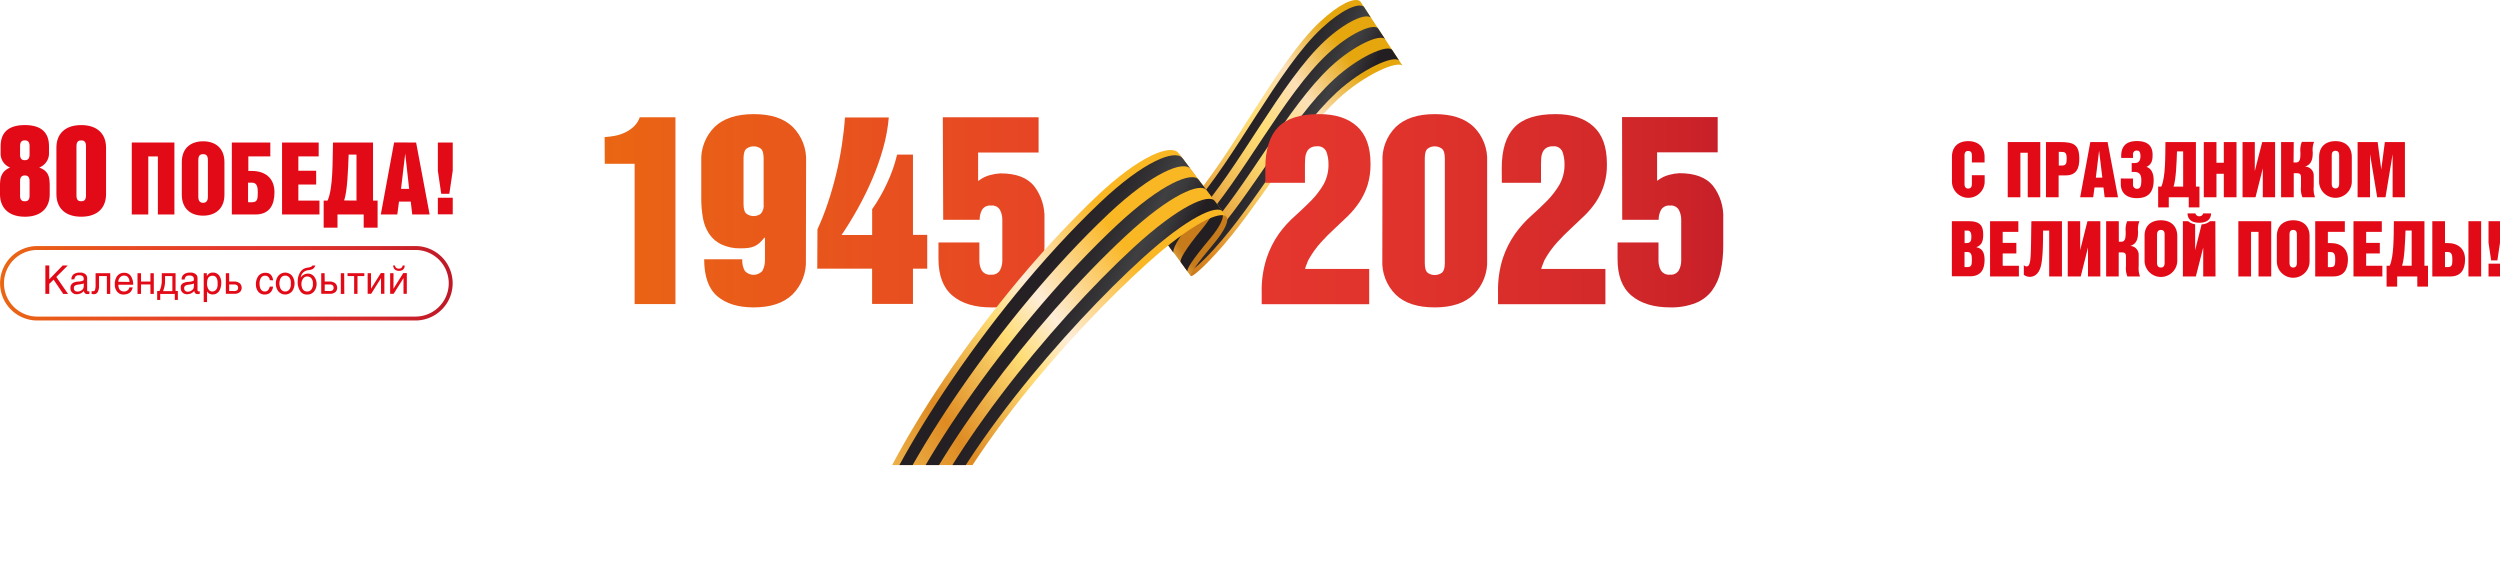 <svg xmlns="http://www.w3.org/2000/svg" xmlns:xlink="http://www.w3.org/1999/xlink" viewBox="0 0 638.17 146.29"><defs><style>.cls-1{fill:none;}.cls-2{clip-path:url(#clip-path);}.cls-3{fill:url(#Безымянный_градиент);}.cls-4{clip-path:url(#clip-path-2);}.cls-5{fill:url(#Безымянный_градиент_2);}.cls-6{fill:url(#Безымянный_градиент_3);}.cls-7{fill:url(#Безымянный_градиент_4);}.cls-8{fill:url(#Безымянный_градиент_5);}.cls-9{fill:url(#Безымянный_градиент_6);}.cls-10{fill:url(#Безымянный_градиент_7);}.cls-11{fill:#e30a18;}.cls-12{clip-path:url(#clip-path-3);}.cls-13{fill:url(#Безымянный_градиент-3);}</style><clipPath id="clip-path" transform="translate(0 -12.53)"><path class="cls-1" d="M154.34,47.52a19.87,19.87,0,0,0,2.67-.33,11.15,11.15,0,0,0,2.63-.88,8.36,8.36,0,0,0,2.22-1.55,5.7,5.7,0,0,0,1.45-2.29h9.11V90.15H162V54.34h-7.62Zm51.38,31.3a11.73,11.73,0,0,1-3.41,8.87Q198.9,91,192.37,91q-5.88,0-9.24-2.83t-3.38-9.45h9.72a5.56,5.56,0,0,0,.64,2.94,3,3,0,0,0,4.23.29,4,4,0,0,0,.29-.29,5.78,5.78,0,0,0,.64-2.94V73.31l-.14-.14a10.72,10.72,0,0,1-1.28,1.41,4.93,4.93,0,0,1-1.32.84,6,6,0,0,1-1.55.4,15.44,15.44,0,0,1-1.92.1,11,11,0,0,1-4.92-1,7.9,7.9,0,0,1-3.1-2.66,10.54,10.54,0,0,1-1.59-4,28,28,0,0,1-.44-5.09V53.8a11.69,11.69,0,0,1,3.41-8.87q3.41-3.27,10-3.27t9.94,3.27a11.73,11.73,0,0,1,3.41,8.87ZM194.93,53c0-1.31-.25-2.16-.74-2.54a3.11,3.11,0,0,0-3.61,0c-.52.38-.78,1.23-.78,2.54V64.58c0,1.3.26,2.15.78,2.53a3.11,3.11,0,0,0,3.61,0,3.19,3.19,0,0,0,.74-2.53Zm13.74,18.06a63.2,63.2,0,0,0,2.63-6.64c.81-2.41,1.52-4.88,2.13-7.39s1.1-5,1.48-7.52.64-4.84.78-7h11.19a42.32,42.32,0,0,1-1.45,7.89,63.06,63.06,0,0,1-2.76,7.82A82.46,82.46,0,0,1,219,65.71c-1.35,2.42-2.74,4.7-4.18,6.81h7.81V65.94a42.52,42.52,0,0,0,3.81-6.65A36.66,36.66,0,0,0,229,52h4.05V72.48h3.64v8.63h-3.64v9H222.62v-9h-14Zm32-28.59h24.45v9H249.68v7.2h.13a7.86,7.86,0,0,1,3-1.47,11.77,11.77,0,0,1,2.57-.41c4,0,6.81,1.07,8.57,3.2a12.92,12.92,0,0,1,2.67,8.42v6.73a30.15,30.15,0,0,1-.68,6.63,13.17,13.17,0,0,1-2.22,5,9.8,9.8,0,0,1-4.15,3.13,17.08,17.08,0,0,1-6.52,1.1q-6.35,0-9.91-3t-3.58-9.34V74.43H250V79a5.18,5.18,0,0,0,.59,2.53A2.43,2.43,0,0,0,253,82.64a2.34,2.34,0,0,0,2.26-1.11,5.3,5.3,0,0,0,.6-2.53V68.63a5.26,5.26,0,0,0-.6-2.52A2.31,2.31,0,0,0,253,65a2.41,2.41,0,0,0-2.33,1.11,5.14,5.14,0,0,0-.59,2.52h-9.31Z"/></clipPath><linearGradient id="Безымянный_градиент" x1="153.52" y1="-653.36" x2="464.3" y2="-653.36" gradientTransform="matrix(1, 0, 0, -1, 0, -605.18)" gradientUnits="userSpaceOnUse"><stop offset="0" stop-color="#ea6613"/><stop offset="0.51" stop-color="#e5372d"/><stop offset="0.66" stop-color="#e0332c"/><stop offset="0.83" stop-color="#d3292a"/><stop offset="1" stop-color="#be1827"/></linearGradient><clipPath id="clip-path-2" transform="translate(0 -12.53)"><rect class="cls-1" x="27.67" width="582.79" height="131.25"/></clipPath><linearGradient id="Безымянный_градиент_2" x1="-3920.35" y1="3745.76" x2="-3991.29" y2="3758.27" gradientTransform="matrix(0.74, -0.75, -0.72, -0.7, 5945.41, -287.22)" gradientUnits="userSpaceOnUse"><stop offset="0" stop-color="#e5a60e"/><stop offset="0.2" stop-color="#fce0b7"/><stop offset="0.38" stop-color="#ffdd75"/><stop offset="0.46" stop-color="#fbd36b"/><stop offset="0.59" stop-color="#f0b850"/><stop offset="0.75" stop-color="#df8d24"/><stop offset="0.76" stop-color="#de8b22"/><stop offset="1" stop-color="#b36416"/></linearGradient><linearGradient id="Безымянный_градиент_3" x1="879.59" y1="-1855.94" x2="917.43" y2="-1862.61" gradientTransform="matrix(0.96, 0.26, 0.26, -0.96, -52.86, -1981.67)" gradientUnits="userSpaceOnUse"><stop offset="0" stop-color="#231e21"/><stop offset="0.38" stop-color="#252023"/><stop offset="0.57" stop-color="#2b282b"/><stop offset="0.72" stop-color="#363537"/><stop offset="0.8" stop-color="#404042"/><stop offset="0.88" stop-color="#373538"/><stop offset="1" stop-color="#231e21"/></linearGradient><linearGradient id="Безымянный_градиент_4" x1="-3992.12" y1="3755.38" x2="-3976.67" y2="3752.66" gradientTransform="matrix(0.74, -0.75, -0.72, -0.7, 5945.41, -287.22)" gradientUnits="userSpaceOnUse"><stop offset="0" stop-color="#de8b22"/><stop offset="0.05" stop-color="#e9a73e"/><stop offset="0.1" stop-color="#f3bf56"/><stop offset="0.16" stop-color="#fad068"/><stop offset="0.22" stop-color="#feda72"/><stop offset="0.3" stop-color="#ffdd75"/><stop offset="0.78" stop-color="#c77b1b"/></linearGradient><linearGradient id="Безымянный_градиент_5" x1="873.47" y1="-1882.84" x2="889.45" y2="-1885.65" gradientTransform="matrix(0.96, 0.26, 0.26, -0.96, -52.86, -1981.67)" gradientUnits="userSpaceOnUse"><stop offset="0" stop-color="#231e21"/><stop offset="0.1" stop-color="#312e31"/><stop offset="0.22" stop-color="#3c3b3e"/><stop offset="0.33" stop-color="#404042"/><stop offset="0.34" stop-color="#3f3f41"/><stop offset="0.55" stop-color="#2f2d2f"/><stop offset="0.76" stop-color="#262224"/><stop offset="1" stop-color="#231e21"/></linearGradient><linearGradient id="Безымянный_градиент_6" x1="-4056.86" y1="3772.89" x2="-4180.34" y2="3794.66" gradientTransform="matrix(0.7, -0.72, -0.72, -0.7, 5849.45, -195.75)" gradientUnits="userSpaceOnUse"><stop offset="0" stop-color="#fab724"/><stop offset="0.2" stop-color="#feedd8"/><stop offset="0.3" stop-color="#ffdd75"/><stop offset="0.5" stop-color="#de8b22"/><stop offset="0.8" stop-color="#ffdd75"/><stop offset="1" stop-color="#dc9417"/></linearGradient><linearGradient id="Безымянный_градиент_7" x1="833.35" y1="-1926.36" x2="880.05" y2="-1934.59" gradientTransform="matrix(0.96, 0.26, 0.26, -0.96, -52.86, -1981.67)" gradientUnits="userSpaceOnUse"><stop offset="0" stop-color="#231e21"/><stop offset="0.38" stop-color="#252023"/><stop offset="0.56" stop-color="#2b282b"/><stop offset="0.7" stop-color="#363537"/><stop offset="0.78" stop-color="#404042"/><stop offset="0.86" stop-color="#3a393c"/><stop offset="0.96" stop-color="#2a272a"/><stop offset="1" stop-color="#231e21"/></linearGradient><clipPath id="clip-path-3" transform="translate(0 -12.53)"><path class="cls-1" d="M323,55.42q0-7,3.24-10.39t10.52-3.37q6.21,0,9.65,3.13t3.44,9.55a17.87,17.87,0,0,1-.78,5.53A17.62,17.62,0,0,1,347,64.15a22.65,22.65,0,0,1-2.94,3.54q-1.67,1.62-3.42,3.24c-1.18,1.08-2.32,2.22-3.42,3.44a24.73,24.73,0,0,0-3,4.11,5.65,5.65,0,0,0-.61,1.35l-.27.67a4.07,4.07,0,0,0-.2.68h16.37v9H322.07v-3a26.64,26.64,0,0,1,1.25-8.73,24,24,0,0,1,3.13-6.24,27.51,27.51,0,0,1,4.17-4.59c1.48-1.33,2.85-2.64,4.11-3.91a21.21,21.21,0,0,0,3.14-4.11,10.26,10.26,0,0,0,1.25-5.2,8.82,8.82,0,0,0-.52-3.1,2.33,2.33,0,0,0-2.49-1.42,2.92,2.92,0,0,0-1.63.41,2.52,2.52,0,0,0-.92,1.05,4.21,4.21,0,0,0-.38,1.44c0,.54-.07,1.08-.07,1.62v4.79H323ZM352.9,53.8a11.69,11.69,0,0,1,3.41-8.87q3.4-3.27,9.95-3.27t9.95,3.27a11.69,11.69,0,0,1,3.41,8.87v25a11.73,11.73,0,0,1-3.4,8.87q-3.41,3.33-10,3.33t-9.95-3.27a11.69,11.69,0,0,1-3.41-8.87Zm10.8,25.82c0,1.31.24,2.15.74,2.54a2.9,2.9,0,0,0,1.82.57,3,3,0,0,0,1.79-.57c.51-.39.77-1.23.77-2.54V53c0-1.3-.26-2.15-.77-2.53a3,3,0,0,0-1.79-.58,2.89,2.89,0,0,0-1.82.58c-.5.38-.74,1.23-.74,2.53Zm19.65-24.2q0-7,3.24-10.39t10.52-3.37q6.19,0,9.64,3.13t3.44,9.55a16.84,16.84,0,0,1-2.84,9.81,22,22,0,0,1-3,3.54q-1.67,1.62-3.42,3.24c-1.17,1.08-2.31,2.22-3.42,3.44a24.17,24.17,0,0,0-3,4.11,5.14,5.14,0,0,0-.61,1.35l-.27.67a4.11,4.11,0,0,0-.21.68h16.39v9H382.4v-3a26.61,26.61,0,0,1,1.22-8.73,24.06,24.06,0,0,1,3.14-6.24,27.15,27.15,0,0,1,4.11-4.59c1.49-1.33,2.87-2.64,4.12-3.91a21.16,21.16,0,0,0,3.13-4.11,10.26,10.26,0,0,0,1.25-5.2,9.08,9.08,0,0,0-.51-3.1,2.33,2.33,0,0,0-2.49-1.42,3,3,0,0,0-1.64.41,2.52,2.52,0,0,0-.92,1.05,4.21,4.21,0,0,0-.38,1.44q-.06.81-.06,1.62v4.79h-10Zm30.71-13h24.41v9H423v7.2h.13a7.86,7.86,0,0,1,3-1.47,11.77,11.77,0,0,1,2.57-.41c3.95,0,6.81,1.07,8.56,3.2a12.86,12.86,0,0,1,2.63,8.45v6.73a29.55,29.55,0,0,1-.67,6.63,13,13,0,0,1-2.23,5,9.71,9.71,0,0,1-4.14,3.13A17.09,17.09,0,0,1,426.4,91q-6.34,0-9.92-3t-3.57-9.34V74.43h10.45V79a5.19,5.19,0,0,0,.6,2.53,2.41,2.41,0,0,0,2.34,1.11,2.34,2.34,0,0,0,2.26-1.11,5.3,5.3,0,0,0,.6-2.53V68.63a5.26,5.26,0,0,0-.6-2.52A2.31,2.31,0,0,0,426.3,65,2.39,2.39,0,0,0,424,66.12a5.15,5.15,0,0,0-.6,2.52h-9.3Z"/></clipPath><linearGradient id="Безымянный_градиент-3" x1="0.02" y1="84.84" x2="115.55" y2="84.84" gradientTransform="matrix(1, 0, 0, 1, 0, 0)" xlink:href="#Безымянный_градиент"/></defs><g id="Слой_2" data-name="Слой 2"><g id="Слой_1-2" data-name="Слой 1"><g id="Слой_2-2" data-name="Слой 2"><g id="Слой_1-2-2" data-name="Слой 1-2"><g class="cls-2"><rect class="cls-3" x="153.52" y="14.33" width="310.78" height="67.7"/></g><g class="cls-4"><path class="cls-5" d="M347.19,12.81c-1.46-1-5.27.68-10.19,5.24-11.07,10.27-22.74,34.63-33.61,46.48-4.36,4.75-8.21,6-9.24,4.11L304,83c.41.19,2.76-1.76,6.39-5.72,10.88-11.82,20.11-29.22,31.21-39.5,6.69-6.21,15.32-10,16.49-8.38Z" transform="translate(0 -12.53)"/><path class="cls-6" d="M355.36,25.26c-1.24-1.46-8.66,1.79-14.91,7.59-11.08,10.27-20.92,29.42-31.83,41.26-3.82,4.16-6.31,5.79-6.88,5.18l1.7,2.36c.46.34,2.65-1.38,6.35-5.41,10.87-11.84,20.31-29.83,31.38-40.1,6.55-6.07,14.78-9.69,16-8.12Zm-1.81-2.77c-1.29-1.35-7.92,1.55-13.87,7.07C328.62,39.83,318.36,60.14,307.49,72c-3.94,4.29-6.74,5.84-7.4,4.94l-1.7-2.37c.77,1.19,3.87-.28,7.93-4.7,10.87-11.87,21.52-33.33,32.6-43.6,5.65-5.25,11.47-7.78,12.81-6.54ZM349.92,17c-1.39-1.13-6.41,1.05-11.77,6-11.07,10.27-22.13,32.9-33,44.74-4.18,4.55-7.57,5.93-8.44,4.47L295,69.84c1,1.75,4.67.46,9-4.23,10.88-11.84,22.34-35.62,33.42-45.9,5.06-4.7,9.27-6.51,10.71-5.49Z" transform="translate(0 -12.53)"/><path class="cls-7" d="M300.75,51.51c1,1.16.26,3.76-2.56,7.34-4.15,5.28-5.3,8.67-4.54,10.1L304,83c-.29-.48,1.4-3,5.71-8.11,2.95-3.5,4.1-6.08,3.38-7Z" transform="translate(0 -12.53)"/><path class="cls-8" d="M303.15,81.86c-.4-.51,1.32-3.16,5.62-8.28,2.94-3.5,3.91-5.91,3.17-6.88l-2-2.76c.79,1-.14,3.44-3.06,7-4.27,5.15-6,8.11-5.41,8.61Zm-5.18-7c-.65-.91.81-4.07,5-9.28,2.87-3.54,3.72-6.06,2.83-7.12l2,2.76c.84,1-.06,3.51-2.95,7-4.24,5.18-5.82,8.24-5.22,8.94Zm-3.46-4.7c-.73-1.32.48-4.67,4.64-9.93,2.83-3.57,3.59-6.16,2.62-7.3l2,2.76c.93,1.11.12,3.66-2.72,7.22-4.19,5.23-5.53,8.48-4.84,9.6Z" transform="translate(0 -12.53)"/><path class="cls-9" d="M234.06,158.82c10.31-29.56,40.83-62.81,58.62-78.91,11.69-10.57,19.05-13.77,20.45-12l-12.38-16.4c-1.9-2.18-9.71.55-21.1,11.41-31,29.58-56.75,71.75-60.36,88.86l5.93,2.85,8.6,4" transform="translate(0 -12.53)"/><path class="cls-10" d="M310.05,63.8c-1.52-1.88-9,1.19-20.61,11.85C268.3,95.09,239.53,130.26,230.69,156l2.26,1.86c9.82-28.3,39.77-62.18,58.67-79.4,11.65-10.6,19.05-13.76,20.49-11.94C312,66.35,310.24,64,310.05,63.8ZM308,61.07c-1.61-2-9.18,1-20.72,11.75-23.36,21.67-51,58.12-58.84,81.34L225,155.5l1.13-3.2C233,131.62,259.53,93.91,285.1,70c11.52-10.75,19.13-13.66,20.82-11.65Zm-4.13-5.47c-1.77-2.08-9.47.76-20.94,11.55-27.73,26.21-53.12,65.15-59,83.3l-.65,1.87L220.83,151c4.61-16.86,30-58.25,59.92-86.71,11.42-10.84,19.19-13.6,21.05-11.46Z" transform="translate(0 -12.53)"/></g><path class="cls-11" d="M502.42,48.56c2.42,0,4.18,1.33,4.18,4.08V54h-3.24V52.36c0-.49,0-1.29-.94-1.29s-.94.8-.94,1.29v7c0,.38,0,1.3.94,1.3s.94-.92.94-1.3v-2.1h3.26v1.79a4.18,4.18,0,0,1-8.35,0V52.64C498.25,49.89,500,48.56,502.42,48.56Z" transform="translate(0 -12.53)"/><path class="cls-11" d="M520.82,48.79v14.1h-3.2V51.52h-1.88V62.89h-3.23V48.79Z" transform="translate(0 -12.53)"/><path class="cls-11" d="M525.78,48.79c3.57,0,5,.61,5,4.3,0,2.06-.51,4.21-3.44,4.21H525.5v5.59h-3.23V48.79Zm.58,6c1,0,1.2-.51,1.2-1.78,0-1.71-.55-1.71-1.65-1.71h-.37v3.49Z" transform="translate(0 -12.53)"/><path class="cls-11" d="M538,48.79l2.66,14.1h-3.41l-.3-2.51h-2.29l-.33,2.51H531l2.59-14.1Zm-1.34,9.08L535.83,51h0L535,57.88Z" transform="translate(0 -12.53)"/><path class="cls-11" d="M544.49,58.11v1.55a1,1,0,0,0,.94,1.06h.06c.74,0,1.12-.44,1.12-2.14s-.59-2.3-2.46-2.14V54.15h.73c.67,0,1.51-.2,1.51-1.75,0-1.08-.3-1.43-.9-1.43a.91.91,0,0,0-1,.81.61.61,0,0,0,0,.19v.88h-3c-.16-2.66.94-4.31,4-4.31,2.29,0,4,.86,4,3.51,0,1.35-.2,2.45-1.57,3.08,1.43.47,1.84,1.94,1.84,3.37,0,2.88-1.16,4.61-4.29,4.61-2.43,0-4.06-1.14-4.1-3.59V58.09Z" transform="translate(0 -12.53)"/><path class="cls-11" d="M560.55,48.79V60.17h.9v5.31h-2.73V62.89h-5.1v2.59h-2.71V60.17h.8c1.1-2.44,1-7.61,1.06-11.38Zm-3.26,11.38v-9h-1.57c-.11,3-.25,7.11-.88,9Z" transform="translate(0 -12.53)"/><path class="cls-11" d="M565.79,48.79v5.28h1.88V48.79h3.24v14.1h-3.24v-6h-1.88v6h-3.23V48.79Z" transform="translate(0 -12.53)"/><path class="cls-11" d="M577.62,62.89V55.5h0l-1.86,7.39h-3.31V48.79h3.13v7.4h0l1.89-7.4h3.29v14.1Z" transform="translate(0 -12.53)"/><path class="cls-11" d="M585.47,54h.63c1.12,0,1.12-1.2,1.12-2.59a5.54,5.54,0,0,1,.37-2.67h3.12a5.54,5.54,0,0,0-.34,2.67c0,1.59-.23,3.12-2,3.65h0a2.24,2.24,0,0,1,2.25,2.23v2.93a6.06,6.06,0,0,0,.33,2.67h-3.21a5.54,5.54,0,0,1-.37-2.67V57.91c0-.8-.16-1.16-1.08-1.16h-.77v6.14h-3.23V48.79h3.23Z" transform="translate(0 -12.53)"/><path class="cls-11" d="M596.17,48.56c2.41,0,4.17,1.33,4.17,4.08v6.41a4.18,4.18,0,0,1-8.35,0V52.64C592,49.89,593.75,48.56,596.17,48.56Zm0,12.06c.94,0,.94-.92.94-1.3v-7c0-.49,0-1.29-.94-1.29s-.95.8-.95,1.29v7C595.22,59.7,595.22,60.62,596.17,60.62Z" transform="translate(0 -12.53)"/><path class="cls-11" d="M606.94,48.79l.92,7h0l.92-7h5.12v14.1h-3.14v-11h0l-1.82,11h-2.12l-1.83-11h0v11h-3.17V48.79Z" transform="translate(0 -12.53)"/><path class="cls-11" d="M502.74,69c2.37,0,3.51.9,3.51,3.31,0,1.49-.2,2.79-1.77,3.32h0c1.59.29,2.12,1.47,2.12,3.25,0,2.35-.86,4.18-3.74,4.18h-4.61V69Zm-.65,5.57c1,0,1.14-.75,1.14-1.63s-.22-1.55-1-1.55h-.73v3.18Zm.08,6.14c1.08,0,1.19-.53,1.19-1.93,0-1-.11-1.92-1.13-1.92h-.75v3.85Z" transform="translate(0 -12.53)"/><path class="cls-11" d="M515.22,69v2.72h-4v2.81h3.49v2.7h-3.49v3.14h4.14V83.1H508V69Z" transform="translate(0 -12.53)"/><path class="cls-11" d="M516.62,80.18a.8.8,0,0,0,.63.35c.43,0,.63-.14.82-.71.46-1.23.36-5.64.48-10.82h7.8V83.1h-3.26V71.39h-1.56c0,2.32,0,7.14-.61,9.26-.55,1.9-1.67,2.55-2.83,2.55a2.69,2.69,0,0,1-1.47-.51Z" transform="translate(0 -12.53)"/><path class="cls-11" d="M533,83.1V75.71h0l-1.86,7.39h-3.31V69H531v7.39h0L532.86,69h3.29V83.1Z" transform="translate(0 -12.53)"/><path class="cls-11" d="M540.87,74.23h.63c1.12,0,1.12-1.23,1.12-2.58A5.54,5.54,0,0,1,543,69h3.12a5.54,5.54,0,0,0-.34,2.67c0,1.58-.23,3.11-2,3.64h0a2.25,2.25,0,0,1,2.16,2.26v2.86a6.2,6.2,0,0,0,.33,2.67h-3.21a5.54,5.54,0,0,1-.37-2.67V78.12c0-.81-.16-1.16-1.08-1.16h-.77V83.1h-3.21V69h3.23Z" transform="translate(0 -12.53)"/><path class="cls-11" d="M551.62,68.76c2.41,0,4.17,1.34,4.17,4.08v6.41a4.18,4.18,0,0,1-8.35,0V72.84C547.39,70.1,549.15,68.76,551.62,68.76Zm0,12.06c.94,0,.94-.92.94-1.29v-7c0-.49,0-1.3-.94-1.3s-1,.81-1,1.3v7C550.62,79.9,550.62,80.82,551.62,80.82Z" transform="translate(0 -12.53)"/><path class="cls-11" d="M565.55,83.1h-3.14V75.71h0l-1.88,7.39h-3.31V69h1.35a3.54,3.54,0,0,0,1.78.78v6.61h0L562,69.8a3.52,3.52,0,0,0,2.15-.8h1.36ZM560.41,67a1,1,0,0,0,1,.74,1,1,0,0,0,1-.74h2c0,1.06-.57,2.39-3,2.39s-3-1.33-3-2.39Z" transform="translate(0 -12.53)"/><path class="cls-11" d="M579.77,69V83.1h-3.24V71.72h-1.91V83.1h-3.24V69Z" transform="translate(0 -12.53)"/><path class="cls-11" d="M585.38,68.76c2.41,0,4.18,1.34,4.18,4.08v6.41a4.18,4.18,0,0,1-8.36,0V72.84C581.2,70.1,583,68.76,585.38,68.76Zm0,12.06c.94,0,.94-.92.94-1.29v-7c0-.49,0-1.3-.94-1.3s-.94.81-.94,1.3v7C584.44,79.9,584.44,80.82,585.38,80.82Z" transform="translate(0 -12.53)"/><path class="cls-11" d="M598.56,71.72h-4.33v2.85h.61c2.86,0,4.51,1.55,4.51,4.17,0,2.36-.86,4.36-3.75,4.36H591V69h7.56Zm-3.64,9c1.08,0,1.19-.53,1.19-1.93,0-1-.11-1.92-1.13-1.92h-.75v3.85Z" transform="translate(0 -12.53)"/><path class="cls-11" d="M608,69v2.72h-4v2.81h3.49v2.7H604v3.14h4.14V83.1h-7.37V69Z" transform="translate(0 -12.53)"/><path class="cls-11" d="M618.88,69V80.37h.91v5.32h-2.73V83.1h-5.14v2.59h-2.7V80.37h.8c1.1-2.43,1-7.61,1.06-11.37Zm-3.26,11.37v-9h-1.57c-.12,3.06-.25,7.12-.88,9Z" transform="translate(0 -12.53)"/><path class="cls-11" d="M624.13,74.57h.61c2.86,0,4.51,1.55,4.51,4.17,0,2.36-.87,4.36-3.75,4.36h-4.61V69h3.24Zm.68,6.14c1.08,0,1.2-.53,1.2-1.93,0-1-.12-1.92-1.14-1.92h-.74v3.85ZM633.36,69V83.1h-3.25V69Z" transform="translate(0 -12.53)"/><path class="cls-11" d="M638.17,74.51,637.5,79h-1.59l-.67-4.51V69h2.93Zm-2.93,5.33h2.93V83.1h-2.93Z" transform="translate(0 -12.53)"/><g class="cls-12"><rect class="cls-3" x="153.52" y="14.33" width="310.78" height="67.7"/></g></g></g><path class="cls-13" d="M106.05,94.34H9.52a9.5,9.5,0,0,1,0-19h96.53a9.5,9.5,0,0,1,0,19Zm-96.53-18a8.5,8.5,0,1,0,0,17h96.53a8.5,8.5,0,0,0,0-17Z" transform="translate(0 -12.53)"/><path class="cls-11" d="M12.58,83.82,16,80.3H17.3l-2.93,2.93,3,4.33H16.14l-2.46-3.64L12.58,85v2.55h-1V80.3h1Z" transform="translate(0 -12.53)"/><path class="cls-11" d="M18.24,83.88a1.52,1.52,0,0,1,.59-1.36,2.54,2.54,0,0,1,1.52-.4l.48,0a2.41,2.41,0,0,1,.63.2,1.39,1.39,0,0,1,.56.44,1.32,1.32,0,0,1,.23.81v3c0,.22.1.32.28.32l.29,0v.64l-.2.06-.27,0a.78.78,0,0,1-.91-.8,3,3,0,0,1-.67.55,2.36,2.36,0,0,1-.51.2,2.78,2.78,0,0,1-.68.1,1.65,1.65,0,0,1-1.15-.43,1.4,1.4,0,0,1-.45-1.1,1.87,1.87,0,0,1,.05-.52,1.22,1.22,0,0,1,.26-.52,1.47,1.47,0,0,1,.59-.44,3.32,3.32,0,0,1,1.06-.22,3.56,3.56,0,0,0,1.24-.23.38.38,0,0,0,.18-.22,1.25,1.25,0,0,0,0-.32c0-.57-.39-.85-1.19-.85a1.53,1.53,0,0,0-.58.09,1,1,0,0,0-.35.26,1.33,1.33,0,0,0-.24.67Zm3.16,1A1.31,1.31,0,0,1,21,85a10.46,10.46,0,0,1-1.05.18,2,2,0,0,0-.34.06,1.63,1.63,0,0,0-.37.13.78.78,0,0,0-.27.24.7.7,0,0,0-.12.42q0,.92.93.93a1.8,1.8,0,0,0,1.09-.36,1.1,1.1,0,0,0,.49-.88Z" transform="translate(0 -12.53)"/><path class="cls-11" d="M28.14,82.27v5.29h-.86V83h-2v2.41a3.35,3.35,0,0,1-.35,1.7,1.13,1.13,0,0,1-1,.52,2,2,0,0,1-.55-.08v-.68h.35a.63.63,0,0,0,.32-.08.38.38,0,0,0,.2-.24,4.35,4.35,0,0,0,.15-1.45V82.27Z" transform="translate(0 -12.53)"/><path class="cls-11" d="M33.88,85.9a2.45,2.45,0,0,1-.08.29,2.81,2.81,0,0,1-.13.33,2.09,2.09,0,0,1-.41.59,2,2,0,0,1-.67.42,3,3,0,0,1-1,.18A2,2,0,0,1,29.91,87a2.84,2.84,0,0,1-.61-1.89,3.48,3.48,0,0,1,.6-2.1,2.16,2.16,0,0,1,1.85-.84,1.91,1.91,0,0,1,1.66.84A4,4,0,0,1,34,85.21H30.22c0,1.14.49,1.72,1.48,1.73a1.2,1.2,0,0,0,.55-.12,1.58,1.58,0,0,0,.42-.26A1.08,1.08,0,0,0,33,85.9Zm-.82-1.4a2.35,2.35,0,0,0-.08-.6,1.24,1.24,0,0,0-.25-.5A1.17,1.17,0,0,0,32.3,83a1.69,1.69,0,0,0-.68-.12,1.31,1.31,0,0,0-1,.48,1.63,1.63,0,0,0-.41,1.1Z" transform="translate(0 -12.53)"/><path class="cls-11" d="M36,84.4h2.4V82.27h.86v5.29h-.86V85.14H36v2.42H35.1V82.27H36Z" transform="translate(0 -12.53)"/><path class="cls-11" d="M44.82,82.27v4.55h.58V89.1h-.78V87.56H40.9V89.1h-.78V86.82h.59A6.34,6.34,0,0,0,41.3,84V82.27ZM44,83H42.13v1a6.72,6.72,0,0,1-.51,2.85H44Z" transform="translate(0 -12.53)"/><path class="cls-11" d="M46.37,83.88A1.52,1.52,0,0,1,47,82.52a2.54,2.54,0,0,1,1.52-.4l.48,0a2.41,2.41,0,0,1,.63.2,1.39,1.39,0,0,1,.56.44,1.32,1.32,0,0,1,.23.81v3c0,.22.1.32.28.32l.29,0v.64l-.2.06-.27,0a.78.78,0,0,1-.91-.8,3,3,0,0,1-.67.55,2.36,2.36,0,0,1-.51.2,2.78,2.78,0,0,1-.68.1,1.65,1.65,0,0,1-1.15-.43,1.4,1.4,0,0,1-.45-1.1,1.87,1.87,0,0,1,0-.52,1.22,1.22,0,0,1,.26-.52A1.47,1.47,0,0,1,47,84.7a3.32,3.32,0,0,1,1.06-.22,3.56,3.56,0,0,0,1.24-.23.38.38,0,0,0,.18-.22,1.33,1.33,0,0,0,0-.32c0-.57-.38-.85-1.18-.85a1.53,1.53,0,0,0-.58.09,1,1,0,0,0-.35.26,1.33,1.33,0,0,0-.24.67Zm3.15,1a1.09,1.09,0,0,1-.35.15,10.46,10.46,0,0,1-1.05.18,2,2,0,0,0-.34.06,1.63,1.63,0,0,0-.37.13.78.78,0,0,0-.27.24A.7.7,0,0,0,47,86Q47,87,48,87A1.8,1.8,0,0,0,49,86.61a1.06,1.06,0,0,0,.48-.88Z" transform="translate(0 -12.53)"/><path class="cls-11" d="M52,82.27h.8V83l.25-.33a1.15,1.15,0,0,1,.3-.28,1.7,1.7,0,0,1,1-.28,1.91,1.91,0,0,1,1.59.75,3.11,3.11,0,0,1,.54,1.89,4.15,4.15,0,0,1-.45,1.94,1.94,1.94,0,0,1-1.78,1,1.67,1.67,0,0,1-.86-.23,1.64,1.64,0,0,1-.54-.54v2.71H52Zm2.25.65a1.43,1.43,0,0,0-.77.21,1.16,1.16,0,0,0-.42.51,2.07,2.07,0,0,0-.16.65,4.55,4.55,0,0,0-.05.61,2.72,2.72,0,0,0,.35,1.44,1.12,1.12,0,0,0,1,.6,1.24,1.24,0,0,0,.45-.09,1.27,1.27,0,0,0,.43-.28,1.49,1.49,0,0,0,.35-.56,2.62,2.62,0,0,0,.12-.86c0-.23,0-.47,0-.73a2.91,2.91,0,0,0-.17-.72,1.24,1.24,0,0,0-.39-.56A1.13,1.13,0,0,0,54.27,82.92Z" transform="translate(0 -12.53)"/><path class="cls-11" d="M58.5,84.4h1.23a2.16,2.16,0,0,1,1.48.46A1.53,1.53,0,0,1,61.69,86a1.46,1.46,0,0,1-.44,1.07,2.11,2.11,0,0,1-1.5.46h-2.1V82.27h.85Zm0,2.42h1.23a1.24,1.24,0,0,0,.82-.21.81.81,0,0,0,.23-.63q0-.83-1.05-.84H58.5Z" transform="translate(0 -12.53)"/><path class="cls-11" d="M68.86,84.05a1.13,1.13,0,0,0-1.21-1.13,1.15,1.15,0,0,0-1.09.64,2.8,2.8,0,0,0-.31,1.35,4,4,0,0,0,.06.69,3,3,0,0,0,.2.66,1.27,1.27,0,0,0,.43.49,1.16,1.16,0,0,0,.7.19c.63,0,1-.42,1.22-1.25h.84a2.79,2.79,0,0,1-.14.66,2.41,2.41,0,0,1-.37.66,1.71,1.71,0,0,1-.62.49,2.2,2.2,0,0,1-1,.21A2,2,0,0,1,65.94,87a2.84,2.84,0,0,1-.61-1.89,3.47,3.47,0,0,1,.6-2.09,2.17,2.17,0,0,1,1.85-.85,2.08,2.08,0,0,1,.87.16,1.7,1.7,0,0,1,.57.45,2.27,2.27,0,0,1,.48,1.32Z" transform="translate(0 -12.53)"/><path class="cls-11" d="M70.41,84.91A3.2,3.2,0,0,1,71,83a2.29,2.29,0,0,1,3.61,0,3.43,3.43,0,0,1,0,3.82,2.28,2.28,0,0,1-3.61,0A3.2,3.2,0,0,1,70.41,84.91Zm.91,0a3.36,3.36,0,0,0,.29,1.28,1.36,1.36,0,0,0,.46.52,1.16,1.16,0,0,0,.73.23,1.23,1.23,0,0,0,.76-.23,1.26,1.26,0,0,0,.45-.52,2.84,2.84,0,0,0,.22-.68,3.45,3.45,0,0,0,0-.6,3.62,3.62,0,0,0,0-.63,2.56,2.56,0,0,0-.22-.66,1.26,1.26,0,0,0-.45-.52,1.45,1.45,0,0,0-.76-.21,1.3,1.3,0,0,0-1.19.73,2.56,2.56,0,0,0-.22.66A3,3,0,0,0,71.32,84.91Z" transform="translate(0 -12.53)"/><path class="cls-11" d="M80.49,80.3a1.85,1.85,0,0,1-.3.58,1.36,1.36,0,0,1-.39.34,2.09,2.09,0,0,1-.46.17,4.8,4.8,0,0,1-.57.11,2.11,2.11,0,0,0-2,1.88,2.2,2.2,0,0,1,1.8-1,1.93,1.93,0,0,1,1.65.8A3,3,0,0,1,80.82,85a3.09,3.09,0,0,1-.59,1.85,2.19,2.19,0,0,1-1.88.87,2,2,0,0,1-1.64-.78A4,4,0,0,1,76,84.34,4.31,4.31,0,0,1,76.65,82a2.5,2.5,0,0,1,1.8-1.14,3.82,3.82,0,0,0,.92-.22.52.52,0,0,0,.32-.31Zm-2.06,6.64a1.26,1.26,0,0,0,.77-.23,1.52,1.52,0,0,0,.44-.54,2.93,2.93,0,0,0,.22-.65,2.75,2.75,0,0,0,0-.53,2.91,2.91,0,0,0,0-.54,2.35,2.35,0,0,0-.22-.61,1.32,1.32,0,0,0-.45-.52,1.45,1.45,0,0,0-.76-.21,1.25,1.25,0,0,0-1.13.64A2.37,2.37,0,0,0,76.94,85a3,3,0,0,0,.07.64,2.2,2.2,0,0,0,.22.64,1.4,1.4,0,0,0,.46.48A1.29,1.29,0,0,0,78.43,86.94Z" transform="translate(0 -12.53)"/><path class="cls-11" d="M82.89,84.4h1.22a2.19,2.19,0,0,1,1.49.46A1.56,1.56,0,0,1,86.07,86a1.46,1.46,0,0,1-.43,1.07,2.15,2.15,0,0,1-1.5.46H82V82.27h.86Zm0,2.42h1.22a1.23,1.23,0,0,0,.82-.21.77.77,0,0,0,.23-.63q0-.83-1-.84H82.89Zm5,.74H87V82.27h.86Z" transform="translate(0 -12.53)"/><path class="cls-11" d="M93,82.27V83H91.26v4.55H90.4V83H88.72v-.74Z" transform="translate(0 -12.53)"/><path class="cls-11" d="M94.71,86.23h0l2.51-4h.9v5.29h-.86v-4h0l-2.51,4h-.9V82.27h.86Z" transform="translate(0 -12.53)"/><path class="cls-11" d="M100.44,86.23h0l2.51-4h.9v5.29H103v-4h0l-2.51,4h-.9V82.27h.86Zm.37-5.93a.91.91,0,0,0,1,.8.89.89,0,0,0,.71-.25,1.25,1.25,0,0,0,.28-.55h.48a3.25,3.25,0,0,1,0,.36,1.4,1.4,0,0,1-.2.46,1.17,1.17,0,0,1-.43.39,1.9,1.9,0,0,1-1.57,0,1.36,1.36,0,0,1-.46-.38,1.69,1.69,0,0,1-.26-.83Z" transform="translate(0 -12.53)"/><path class="cls-11" d="M44.52,48.91V67.28H40.3V52.46H37.85V67.28H33.64V48.91Z" transform="translate(0 -12.53)"/><path class="cls-11" d="M51.85,48.6c3.14,0,5.44,1.74,5.44,5.32v8.35c0,3.27-2.07,5.31-5.44,5.31s-5.44-2-5.44-5.31V53.92C46.41,50.34,48.71,48.6,51.85,48.6Zm0,15.71c1.22,0,1.22-1.2,1.22-1.68V53.56c0-.64,0-1.69-1.22-1.69s-1.23,1.05-1.23,1.69v9.07C50.62,63.11,50.62,64.31,51.85,64.31Z" transform="translate(0 -12.53)"/><path class="cls-11" d="M69,52.46H63.39v3.7h.8c3.72,0,5.87,2,5.87,5.45,0,3.06-1.12,5.67-4.88,5.67h-6V48.91H69Zm-4.75,11.7c1.4,0,1.56-.69,1.56-2.5,0-1.28-.16-2.51-1.49-2.51h-1v5Z" transform="translate(0 -12.53)"/><path class="cls-11" d="M81.35,48.91v3.55H76.16v3.65h4.55v3.53H76.16v4.09h5.39v3.55H72V48.91Z" transform="translate(0 -12.53)"/><path class="cls-11" d="M95.22,48.91V63.73h1.17v6.92H92.84V67.28H86.15v3.37H82.62V63.73h1c1.43-3.17,1.25-9.92,1.38-14.82ZM91,63.73V52h-2c-.15,4-.33,9.27-1.15,11.7Z" transform="translate(0 -12.53)"/><path class="cls-11" d="M106.22,48.91l3.45,18.37h-4.44L104.85,64h-3l-.43,3.27H97.21l3.39-18.37Zm-1.78,11.83-1-9h0l-1.07,9Z" transform="translate(0 -12.53)"/><path class="cls-11" d="M115.57,56.09,114.7,62h-2.07l-.86-5.87V48.91h3.8ZM111.77,63h3.8v4.24h-3.8Z" transform="translate(0 -12.53)"/><path class="cls-11" d="M2.59,55.3A3.78,3.78,0,0,1,.16,51.78V50.22c0-1.6,0-5.76,6.18-5.76s6.17,4.16,6.17,5.76v1.56A3.85,3.85,0,0,1,10,55.3c2.53.9,2.69,2.56,2.69,4.87v1.92c0,3.52-2.21,5.76-6.33,5.76S0,65.61,0,62.09V60.17C0,58.54,0,56.33,2.59,55.3Zm3.75-1.88c.64,0,1.21-.26,1.21-1.48V49.83c0-1.21-.57-1.47-1.21-1.47s-1.22.26-1.22,1.47v2.11C5.12,53.16,5.66,53.42,6.34,53.42Zm0,10.49c.64,0,1.21-.25,1.21-1.47V58.79c0-1.21-.57-1.47-1.21-1.47s-1.22.26-1.22,1.47v3.65C5.12,63.66,5.66,63.91,6.34,63.91Z" transform="translate(0 -12.53)"/><path class="cls-11" d="M20.74,44.46c4.09,0,6.33,2.24,6.33,5.76V62.09c0,3.52-2.21,5.76-6.33,5.76s-6.34-2.24-6.34-5.76V50.22C14.4,46.7,16.61,44.46,20.74,44.46Zm0,19.45c.64,0,1.21-.25,1.21-1.47V49.83c0-1.21-.57-1.47-1.21-1.47s-1.22.26-1.22,1.47V62.44C19.52,63.66,20.06,63.91,20.74,63.91Z" transform="translate(0 -12.53)"/></g></g></svg>